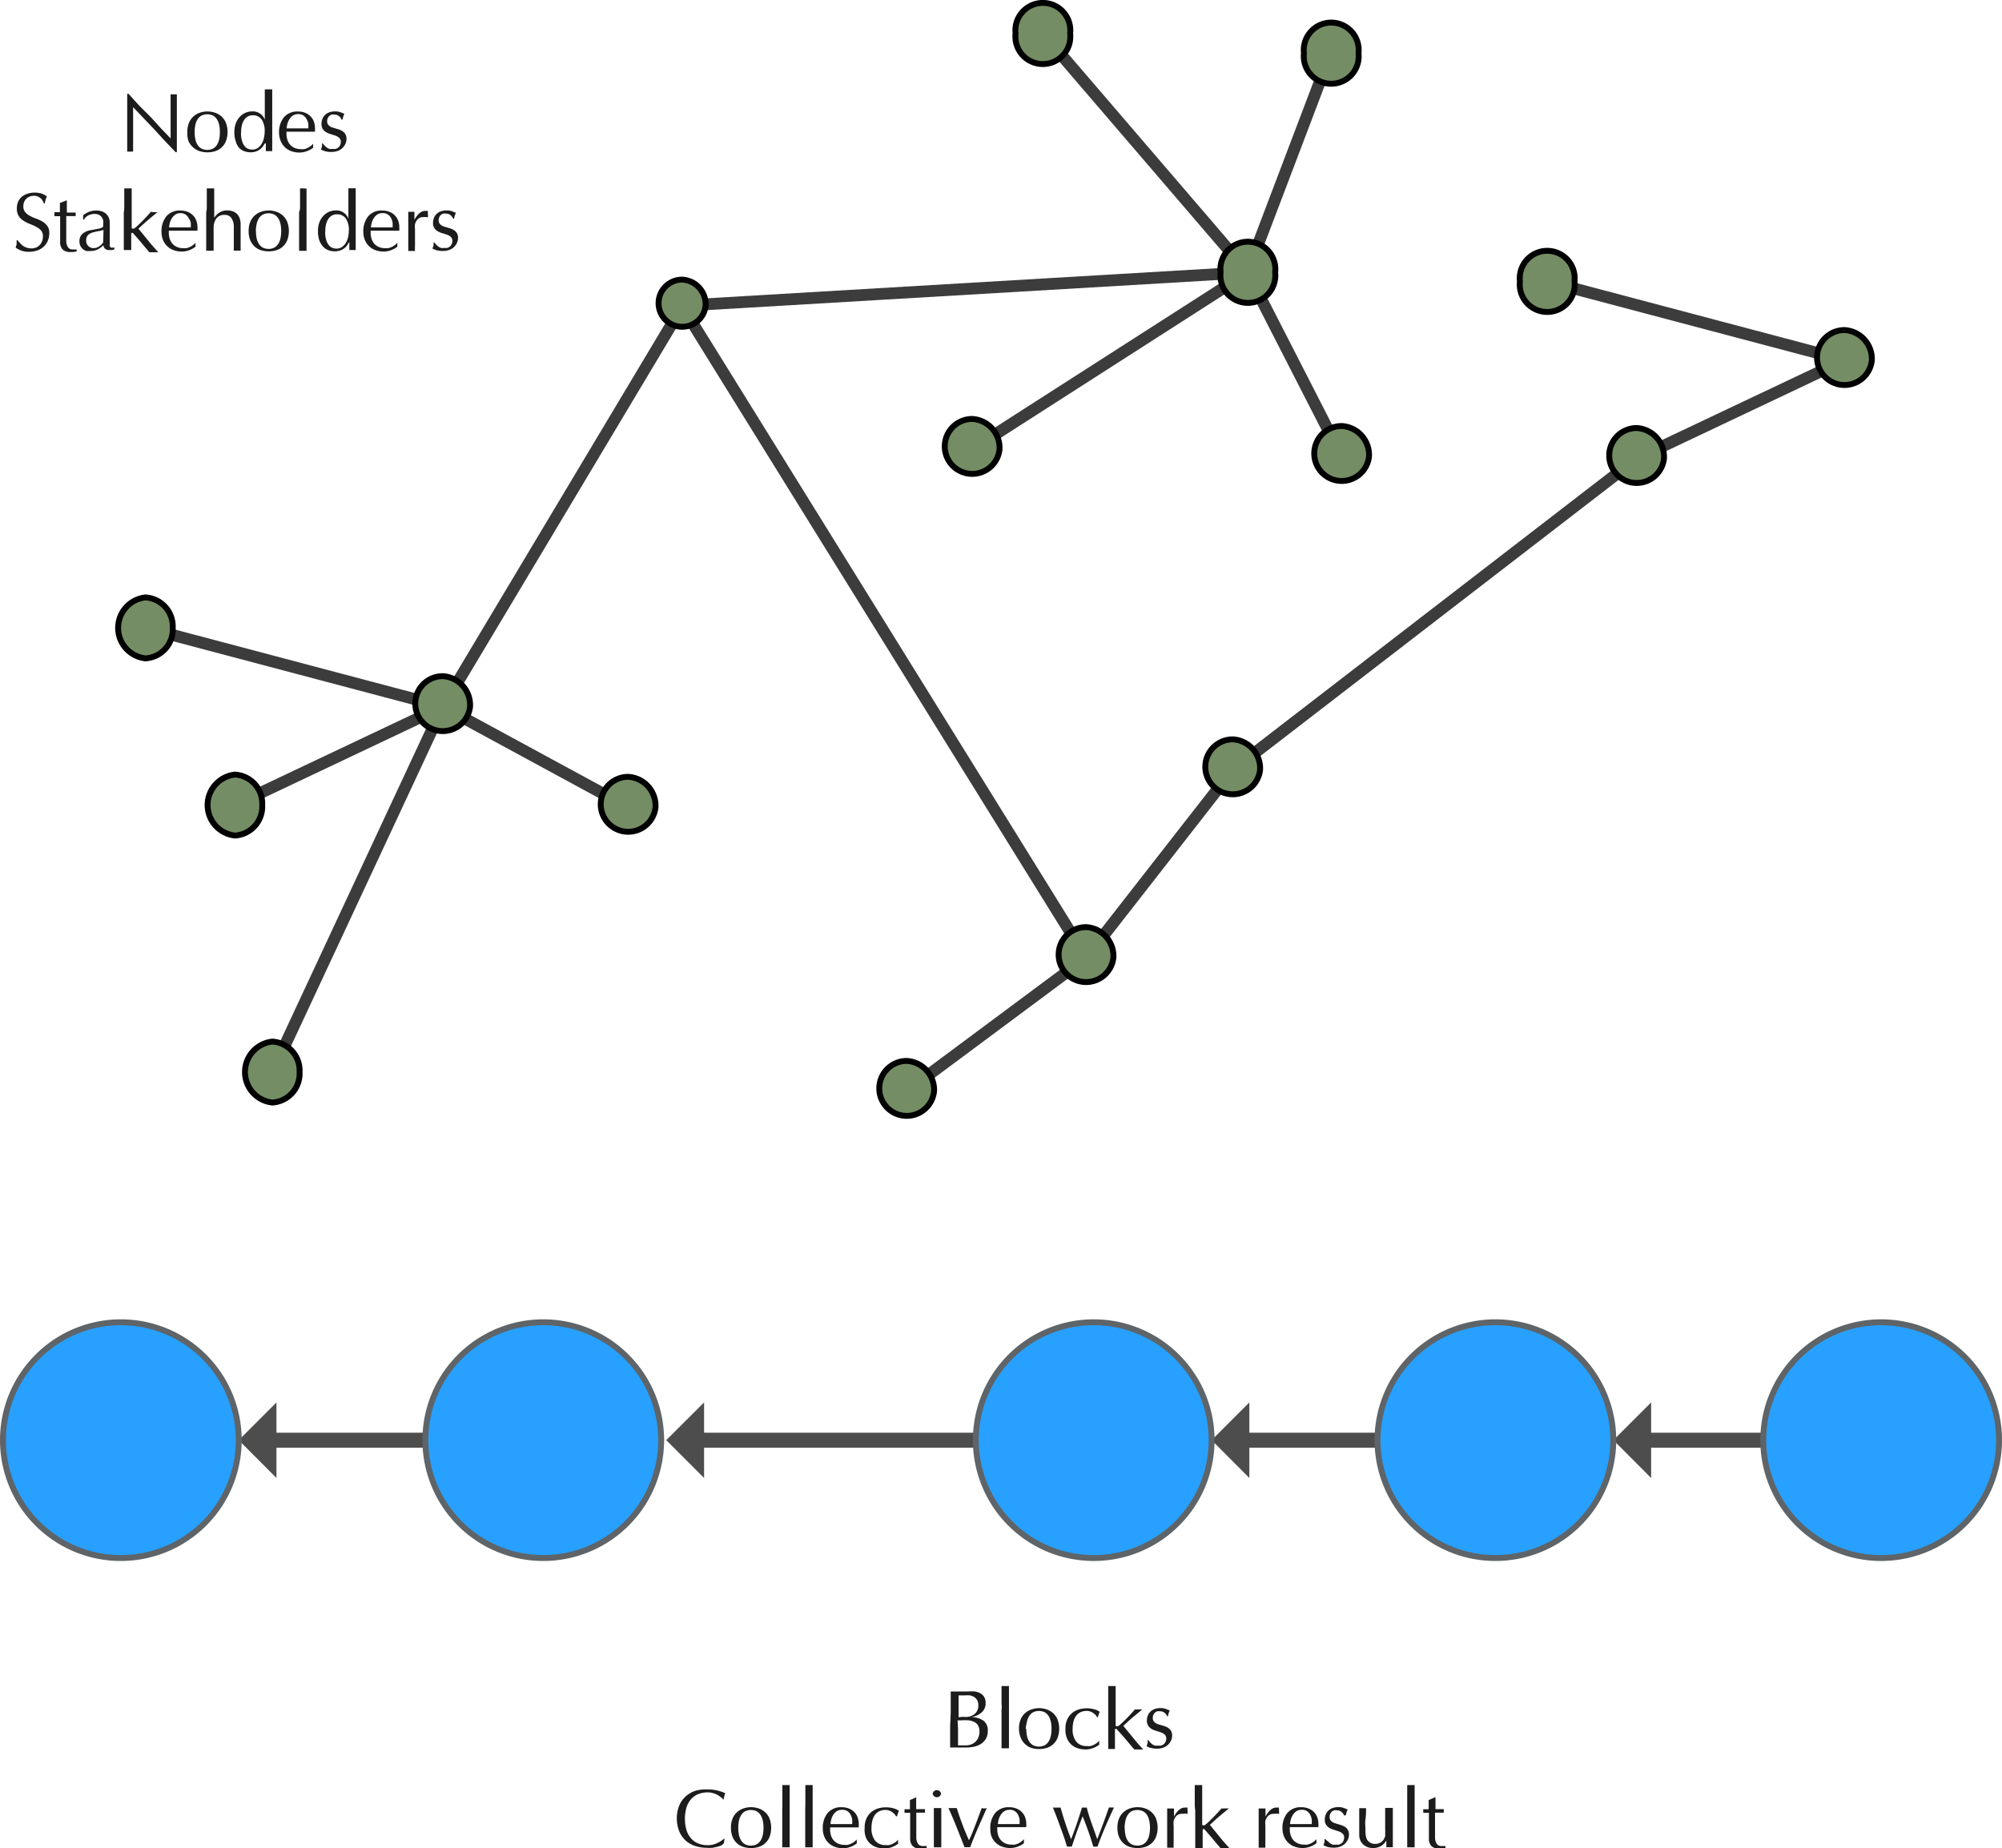 <svg xmlns="http://www.w3.org/2000/svg" viewBox="0 0 169.81 156.79"><defs><style>.cls-1{fill:#4d4d4d;}.cls-2{fill:none;stroke:#3c3c3c;}.cls-3{fill:#748d64;stroke:#000;}.cls-3,.cls-4{stroke-width:0.5px;}.cls-4{fill:#28a0ff;stroke:#5e6468;}.cls-5{fill:#1c1c1c;}</style></defs><title>Ресурс 2</title><g id="Слой_2" data-name="Слой 2"><g id="svg2"><g id="path4396"><polygon class="cls-1" points="46.08 121.54 23.45 121.54 23.45 118.97 20.25 122.17 23.45 125.38 23.45 122.81 46.08 122.81 46.08 121.54"/></g><g id="path4396-2" data-name="path4396"><polygon class="cls-1" points="82.77 121.54 59.72 121.54 59.72 118.97 56.51 122.17 59.72 125.38 59.72 122.81 82.77 122.81 82.77 121.54"/></g><g id="path4396-3" data-name="path4396"><polygon class="cls-1" points="128.6 121.54 105.97 121.54 105.97 118.97 102.77 122.17 105.97 125.38 105.97 122.81 128.6 122.81 128.6 121.54"/></g><g id="path4396-4" data-name="path4396"><polygon class="cls-1" points="162.68 121.54 140.05 121.54 140.05 118.97 136.85 122.17 140.05 125.38 140.05 122.81 162.68 122.81 162.68 121.54"/></g><path id="path4396-5" data-name="path4396" class="cls-2" d="M104.56,65.31,138.82,38.9"/><path id="path4396-6" data-name="path4396" class="cls-2" d="M57.87,25.93l48-2.83"/><path id="path4402" class="cls-2" d="M37.54,60l20.33-34L92.13,81.24"/><path id="path4429" class="cls-2" d="M104.56,65.31,92.13,81.24,76.92,92.55"/><path id="path4433" class="cls-2" d="M53.29,68.49,37.56,59.95l-14.46,31"/><path id="path4435" class="cls-2" d="M19.93,68.29l17.63-8.35L12.34,53.26"/><path id="path4451" class="cls-2" d="M113.81,38.73l-8-15.63,7.06-18.59"/><path id="path4453" class="cls-2" d="M88.46,2.84,105.85,23.1l-23.39,15"/><path id="path4320" class="cls-3" d="M25.41,90.94a2.46,2.46,0,0,1-2.31,2.59,2.6,2.6,0,0,1,0-5.17A2.46,2.46,0,0,1,25.41,90.94Z"/><path id="path4322" class="cls-3" d="M79.23,92.55A2.33,2.33,0,1,1,76.92,90,2.46,2.46,0,0,1,79.23,92.55Z"/><path id="path4326" class="cls-3" d="M94.44,81.24a2.33,2.33,0,1,1-2.31-2.59A2.46,2.46,0,0,1,94.44,81.24Z"/><path id="path4328" class="cls-3" d="M106.88,65.31a2.33,2.33,0,1,1-2.31-2.59A2.46,2.46,0,0,1,106.88,65.31Z"/><path id="path4330" class="cls-3" d="M116.12,38.73a2.33,2.33,0,1,1-2.31-2.59A2.46,2.46,0,0,1,116.12,38.73Z"/><path id="path4332" class="cls-3" d="M108.16,23.1a2.33,2.33,0,1,1-4.63,0,2.33,2.33,0,1,1,4.63,0Z"/><path id="path4334" class="cls-3" d="M115.23,4.51a2.33,2.33,0,1,1-4.63,0,2.33,2.33,0,1,1,4.63,0Z"/><path id="path4336" class="cls-3" d="M90.77,2.84a2.33,2.33,0,1,1-4.63,0,2.33,2.33,0,1,1,4.63,0Z"/><path id="path4358" class="cls-3" d="M14.65,53.26a2.46,2.46,0,0,1-2.31,2.59,2.6,2.6,0,0,1,0-5.17A2.46,2.46,0,0,1,14.65,53.26Z"/><path id="path4360" class="cls-3" d="M22.24,68.29a2.46,2.46,0,0,1-2.31,2.59,2.6,2.6,0,0,1,0-5.17A2.46,2.46,0,0,1,22.24,68.29Z"/><path id="path4388" class="cls-3" d="M55.6,68.49a2.33,2.33,0,1,1-2.31-2.59A2.46,2.46,0,0,1,55.6,68.49Z"/><path id="path4392" class="cls-3" d="M84.78,38.13a2.33,2.33,0,1,1-2.31-2.59A2.46,2.46,0,0,1,84.78,38.13Z"/><path id="path4394" class="cls-3" d="M59.85,25.93a2,2,0,1,1-2-2.21A2.1,2.1,0,0,1,59.85,25.93Z"/><path id="path4338-9" class="cls-3" d="M39.87,59.95a2.33,2.33,0,1,1-2.31-2.59A2.46,2.46,0,0,1,39.87,59.95Z"/><path id="path4435-2" data-name="path4435" class="cls-2" d="M138.82,38.9l17.63-8.35-25.22-6.68"/><path id="path4358-2" data-name="path4358" class="cls-3" d="M133.55,23.87a2.33,2.33,0,1,1-4.63,0,2.33,2.33,0,1,1,4.63,0Z"/><path id="path4360-2" data-name="path4360" class="cls-3" d="M141.14,38.9a2.33,2.33,0,1,1-2.31-2.59A2.46,2.46,0,0,1,141.14,38.9Z"/><path id="path4338-9-2" data-name="path4338-9" class="cls-3" d="M158.77,30.56A2.33,2.33,0,1,1,156.46,28,2.46,2.46,0,0,1,158.77,30.56Z"/><path id="path4322-2" data-name="path4322" class="cls-4" d="M20.25,122.17a10,10,0,1,1-10-10A10,10,0,0,1,20.25,122.17Z"/><path id="path4322-3" data-name="path4322" class="cls-4" d="M56.08,122.17a10,10,0,1,1-10-10A10,10,0,0,1,56.08,122.17Z"/><path id="path4322-4" data-name="path4322" class="cls-4" d="M102.77,122.17a10,10,0,1,1-10-10A10,10,0,0,1,102.77,122.17Z"/><path id="path4322-5" data-name="path4322" class="cls-4" d="M136.84,122.17a10,10,0,1,1-10-10A10,10,0,0,1,136.84,122.17Z"/><path id="path4322-6" data-name="path4322" class="cls-4" d="M169.56,122.17a10,10,0,1,1-10-10A10,10,0,0,1,169.56,122.17Z"/><path class="cls-5" d="M13.11,11,11.29,9.09c0,.13,0,.31,0,.53s0,.52,0,.9c0,.1,0,.22,0,.36s0,.3,0,.46,0,.32,0,.48,0,.32,0,.46,0,.26,0,.37,0,.18,0,.21h-.5s0-.13,0-.26,0-.28,0-.45,0-.37,0-.57,0-.41,0-.62,0-.41,0-.6,0-.37,0-.52c0-.45,0-.83,0-1.16s0-.56,0-.72h.11l.91,1,1,1,.91,1,.75.78v-1q0-.74,0-1.43t0-1.31l.24,0L15,8c0,.1,0,.26,0,.46s0,.42,0,.66l0,.69c0,.22,0,.4,0,.54v.42c0,.16,0,.32,0,.5s0,.35,0,.52,0,.34,0,.49,0,.28,0,.4v.23h-.1Q14,12,13.11,11Z"/><path class="cls-5" d="M15.89,11.2a2,2,0,0,1,.15-.81,1.51,1.51,0,0,1,.4-.54,1.55,1.55,0,0,1,.55-.3,2,2,0,0,1,1.21,0,1.55,1.55,0,0,1,.55.3,1.48,1.48,0,0,1,.4.54,2.24,2.24,0,0,1,0,1.62,1.48,1.48,0,0,1-.4.54,1.43,1.43,0,0,1-.55.29,2.24,2.24,0,0,1-1.21,0,1.43,1.43,0,0,1-.55-.29A1.51,1.51,0,0,1,16,12,2,2,0,0,1,15.89,11.2Zm.62,0a3.06,3.06,0,0,0,.05.57,1.5,1.5,0,0,0,.18.49,1,1,0,0,0,.34.34,1.13,1.13,0,0,0,1,0,1,1,0,0,0,.34-.34,1.5,1.5,0,0,0,.18-.49,3.07,3.07,0,0,0,0-1.13,1.52,1.52,0,0,0-.18-.49,1,1,0,0,0-.34-.34,1.13,1.13,0,0,0-1,0,1,1,0,0,0-.34.34,1.52,1.52,0,0,0-.18.49A3.07,3.07,0,0,0,16.51,11.2Z"/><path class="cls-5" d="M22.44,12.19a1.77,1.77,0,0,1-.15.24,1.2,1.2,0,0,1-.58.42,1.35,1.35,0,0,1-.46.07,1.55,1.55,0,0,1-.52-.09,1.18,1.18,0,0,1-.46-.3A1.53,1.53,0,0,1,20,12a2.23,2.23,0,0,1-.12-.78,2.06,2.06,0,0,1,.13-.78,1.68,1.68,0,0,1,.35-.55,1.39,1.39,0,0,1,.48-.33,1.44,1.44,0,0,1,.54-.11,1.08,1.08,0,0,1,1.08.7h0V9.47c0-.18,0-.36,0-.54s0-.35,0-.51,0-.32,0-.46,0-.27,0-.38l.16,0h.3l.17,0c0,.15,0,.37,0,.65s0,.59,0,.93,0,.69,0,1,0,.69,0,1,0,.61,0,.87,0,.52,0,.79h-.54l0-.67Zm-2-.92a2.34,2.34,0,0,0,.09.69,1.31,1.31,0,0,0,.22.44.72.72,0,0,0,.31.23,1,1,0,0,0,.34.06.8.8,0,0,0,.47-.14,1.14,1.14,0,0,0,.33-.36,1.68,1.68,0,0,0,.19-.5,2.66,2.66,0,0,0,.06-.56,1.72,1.72,0,0,0-.26-1,.89.89,0,0,0-.76-.35.81.81,0,0,0-.44.12.93.93,0,0,0-.31.32,1.58,1.58,0,0,0-.18.48A2.77,2.77,0,0,0,20.45,11.26Z"/><path class="cls-5" d="M23.67,11.3a2,2,0,0,1,.41-1.35,1.47,1.47,0,0,1,1.19-.49,1.61,1.61,0,0,1,.64.12,1.34,1.34,0,0,1,.45.31,1.21,1.21,0,0,1,.27.45,1.73,1.73,0,0,1,.09.55s0,.09,0,.14v.14H24.3a.56.56,0,0,0,0,.1v.09a1.59,1.59,0,0,0,.08.51,1.17,1.17,0,0,0,.23.41,1.13,1.13,0,0,0,.38.27,1.25,1.25,0,0,0,.52.1,1.15,1.15,0,0,0,.29,0,1.66,1.66,0,0,0,.29-.1,1.61,1.61,0,0,0,.26-.16,1.34,1.34,0,0,0,.21-.2l0,0,0,.34a1.94,1.94,0,0,1-.52.29,1.81,1.81,0,0,1-.65.12,2,2,0,0,1-.69-.12,1.51,1.51,0,0,1-.89-.86A1.73,1.73,0,0,1,23.67,11.3Zm1.62-1.62a.77.77,0,0,0-.44.12,1,1,0,0,0-.29.3,1.42,1.42,0,0,0-.18.39,2.16,2.16,0,0,0-.07.4h1.84a2.62,2.62,0,0,0,0-.4A1.23,1.23,0,0,0,26,10.1a.83.83,0,0,0-.26-.3A.75.75,0,0,0,25.29,9.68Z"/><path class="cls-5" d="M27.54,12.35a1,1,0,0,0,.17.16,1,1,0,0,0,.23.12.76.76,0,0,0,.28,0,.78.78,0,0,0,.26,0,.69.69,0,0,0,.22-.12.55.55,0,0,0,.15-.2.64.64,0,0,0,.06-.27.44.44,0,0,0-.12-.33,1,1,0,0,0-.3-.19l-.4-.13a1.67,1.67,0,0,1-.4-.16.93.93,0,0,1-.3-.27.77.77,0,0,1-.12-.46,1.14,1.14,0,0,1,.08-.42.93.93,0,0,1,.22-.33,1,1,0,0,1,.36-.22,1.42,1.42,0,0,1,.5-.08,1.19,1.19,0,0,1,.44.07l.34.13a1.52,1.52,0,0,0-.1.26,1.87,1.87,0,0,0-.06.24h-.08a.66.66,0,0,0-.22-.3.61.61,0,0,0-.4-.13.66.66,0,0,0-.21,0,.59.59,0,0,0-.19.1.56.56,0,0,0-.14.18.59.59,0,0,0-.06.27.47.47,0,0,0,.12.35.86.86,0,0,0,.3.19l.4.12a1.74,1.74,0,0,1,.4.15.86.86,0,0,1,.3.26.77.77,0,0,1,.12.46,1,1,0,0,1-.09.4,1.14,1.14,0,0,1-.65.6,1.47,1.47,0,0,1-.53.09,2,2,0,0,1-.54-.06,1.74,1.74,0,0,1-.36-.15,1.93,1.93,0,0,0,.09-.25,1,1,0,0,0,0-.26h.08A.75.75,0,0,0,27.54,12.35Z"/><path class="cls-5" d="M1.69,20.6a1.12,1.12,0,0,0,.23.23,1.16,1.16,0,0,0,.32.17,1.19,1.19,0,0,0,.41.07A1,1,0,0,0,3.06,21a.94.94,0,0,0,.51-.54,1.13,1.13,0,0,0,.07-.4.75.75,0,0,0-.16-.51,1.36,1.36,0,0,0-.41-.31A4.94,4.94,0,0,0,2.54,19,2.67,2.67,0,0,1,2,18.73a1.38,1.38,0,0,1-.41-.4,1.16,1.16,0,0,1-.16-.66,1.33,1.33,0,0,1,.1-.54,1.16,1.16,0,0,1,.3-.42,1.43,1.43,0,0,1,.48-.27,1.9,1.9,0,0,1,.63-.1,1.87,1.87,0,0,1,.58.08,1.45,1.45,0,0,1,.46.25,1.52,1.52,0,0,0-.11.25c0,.09-.06.2-.08.34H3.72a1.74,1.74,0,0,0-.09-.21.81.81,0,0,0-.16-.21.94.94,0,0,0-.24-.16.78.78,0,0,0-.34-.07,1,1,0,0,0-.36.06.86.86,0,0,0-.29.18.8.8,0,0,0-.19.28.91.91,0,0,0-.07.35.76.76,0,0,0,.16.52,1.39,1.39,0,0,0,.41.32,4,4,0,0,0,.53.23,3,3,0,0,1,.53.25,1.36,1.36,0,0,1,.41.38,1,1,0,0,1,.16.62,1.61,1.61,0,0,1-.12.61,1.42,1.42,0,0,1-.34.5,1.49,1.49,0,0,1-.54.33,2.11,2.11,0,0,1-.72.12,1.8,1.8,0,0,1-.7-.12A1.91,1.91,0,0,1,1.32,21a1.62,1.62,0,0,0,.09-.29c0-.09,0-.2,0-.33h.08A1.35,1.35,0,0,0,1.69,20.6Z"/><path class="cls-5" d="M5.67,17c0,.18,0,.35,0,.52s0,.34,0,.51h.29l.46,0a.27.27,0,0,0,0,.08v.15a.23.23,0,0,0,0,.07H5.62a2.14,2.14,0,0,0,0,.22q0,.2,0,.47c0,.18,0,.37,0,.56s0,.37,0,.53,0,.26,0,.38a1.16,1.16,0,0,0,.07.34.56.56,0,0,0,.17.24.5.5,0,0,0,.32.09h.15l.17,0v.17l-.26.05-.28,0a.87.87,0,0,1-.65-.22.88.88,0,0,1-.21-.64c0-.13,0-.26,0-.41s0-.31,0-.48,0-.37,0-.58,0-.45,0-.71H4.62v-.08s0-.05,0-.08,0,0,0-.07V18l.46,0c0-.09,0-.21,0-.35s0-.28,0-.43L5.64,17Z"/><path class="cls-5" d="M7.05,18.26a2,2,0,0,1,.58-.32,1.82,1.82,0,0,1,.55-.08,1.4,1.4,0,0,1,.46.07,1,1,0,0,1,.36.21,1,1,0,0,1,.23.33,1.06,1.06,0,0,1,.08.42q0,.4,0,.79t0,.84c0,.06,0,.12,0,.18a.52.52,0,0,0,0,.17A.31.31,0,0,0,9.4,21a.22.22,0,0,0,.16,0h.07l.07,0v.15l-.19.06-.26,0a.44.44,0,0,1-.48-.41,1.88,1.88,0,0,1-.5.37,1.37,1.37,0,0,1-.6.12,1.24,1.24,0,0,1-.34,0,.79.79,0,0,1-.3-.16.87.87,0,0,1-.21-.27.78.78,0,0,1-.08-.36A.82.82,0,0,1,7,19.83a1.43,1.43,0,0,1,.72-.31l.59-.11a1.5,1.5,0,0,0,.32-.09.21.21,0,0,0,.12-.12.56.56,0,0,0,0-.17,1.31,1.31,0,0,0,0-.34.79.79,0,0,0-.13-.28.68.68,0,0,0-.24-.19A.79.79,0,0,0,8,18.15a1.11,1.11,0,0,0-.52.13.83.83,0,0,0-.36.35H7.05Zm1.73,1.25-.28.07-.32.06-.32.08a1,1,0,0,0-.28.13.59.59,0,0,0-.27.53.63.63,0,0,0,.19.5.62.62,0,0,0,.42.17.86.86,0,0,0,.49-.15,1.1,1.1,0,0,0,.34-.34Z"/><path class="cls-5" d="M10.54,17.47c0-.19,0-.37,0-.55s0-.36,0-.52,0-.31,0-.42l.31,0,.32,0c0,.12,0,.26,0,.42s0,.34,0,.52,0,.37,0,.55,0,.36,0,.52v1.27c0,.09,0,.13.08.13a.21.21,0,0,0,.12,0l.15-.11.21-.19.34-.33.38-.4.36-.4A1.09,1.09,0,0,0,13,18h.15l.2,0-.84.7c-.27.23-.52.47-.77.7q.4.48.82,1t.87,1h-.76l-.35-.41-.39-.47-.37-.43-.3-.34,0,0-.06,0s-.07,0-.07.08V20q0,.31,0,.61t0,.6h-.63c0-.11,0-.24,0-.41s0-.34,0-.52,0-.37,0-.55,0-.36,0-.52V18C10.54,17.83,10.54,17.66,10.54,17.47Z"/><path class="cls-5" d="M13.7,19.7a2,2,0,0,1,.41-1.35,1.47,1.47,0,0,1,1.19-.49,1.61,1.61,0,0,1,.64.12,1.34,1.34,0,0,1,.45.31,1.21,1.21,0,0,1,.27.45,1.73,1.73,0,0,1,.09.55s0,.09,0,.14v.14H14.32a.56.56,0,0,0,0,.1v.09a1.59,1.59,0,0,0,.08.51,1.17,1.17,0,0,0,.23.41,1.13,1.13,0,0,0,.38.27,1.25,1.25,0,0,0,.52.1,1.15,1.15,0,0,0,.29,0,1.66,1.66,0,0,0,.29-.1,1.61,1.61,0,0,0,.26-.16,1.34,1.34,0,0,0,.21-.2l0,0,0,.34a1.94,1.94,0,0,1-.52.29,1.81,1.81,0,0,1-.65.12,2,2,0,0,1-.69-.12,1.51,1.51,0,0,1-.89-.86A1.73,1.73,0,0,1,13.7,19.7Zm1.62-1.62a.77.77,0,0,0-.44.12,1,1,0,0,0-.29.3,1.42,1.42,0,0,0-.18.39,2.16,2.16,0,0,0-.07.4h1.84a2.62,2.62,0,0,0,0-.4A1.23,1.23,0,0,0,16,18.5a.83.83,0,0,0-.26-.3A.75.75,0,0,0,15.31,18.08Z"/><path class="cls-5" d="M17.54,17.47c0-.19,0-.37,0-.55s0-.36,0-.52,0-.31,0-.42l.31,0,.32,0c0,.12,0,.26,0,.42s0,.33,0,.51,0,.36,0,.54,0,.35,0,.5v.53h0a1.48,1.48,0,0,1,.47-.47,1.24,1.24,0,0,1,.65-.16,1.47,1.47,0,0,1,.4.06,1,1,0,0,1,.36.19,1,1,0,0,1,.26.37,1.52,1.52,0,0,1,.1.6q0,.3,0,.62c0,.21,0,.44,0,.68v.46c0,.08,0,.15,0,.22s0,.14,0,.21h-.58q0-.36,0-.75c0-.26,0-.52,0-.79v-.43a1.31,1.31,0,0,0-.2-.79.66.66,0,0,0-.56-.27.84.84,0,0,0-.72.3,1.37,1.37,0,0,0-.23.85c0,.13,0,.28,0,.46s0,.35,0,.52,0,.34,0,.51,0,.3,0,.4h-.63c0-.11,0-.24,0-.41s0-.34,0-.52,0-.37,0-.55,0-.36,0-.52V18C17.54,17.83,17.54,17.66,17.54,17.47Z"/><path class="cls-5" d="M21.09,19.6a2,2,0,0,1,.15-.81,1.51,1.51,0,0,1,.4-.54,1.55,1.55,0,0,1,.55-.3,2,2,0,0,1,1.21,0,1.55,1.55,0,0,1,.55.3,1.48,1.48,0,0,1,.4.54,2.24,2.24,0,0,1,0,1.62,1.48,1.48,0,0,1-.4.54,1.43,1.43,0,0,1-.55.29,2.24,2.24,0,0,1-1.21,0,1.43,1.43,0,0,1-.55-.29,1.51,1.51,0,0,1-.4-.54A2,2,0,0,1,21.09,19.6Zm.62,0a3.06,3.06,0,0,0,.05.57,1.5,1.5,0,0,0,.18.49,1,1,0,0,0,.34.34,1.13,1.13,0,0,0,1,0,1,1,0,0,0,.34-.34,1.5,1.5,0,0,0,.18-.49,3.07,3.07,0,0,0,0-1.13,1.52,1.52,0,0,0-.18-.49,1,1,0,0,0-.34-.34,1.13,1.13,0,0,0-1,0,1,1,0,0,0-.34.34,1.52,1.52,0,0,0-.18.49A3.07,3.07,0,0,0,21.7,19.6Z"/><path class="cls-5" d="M25.45,17.47c0-.19,0-.37,0-.55s0-.36,0-.52,0-.31,0-.42l.31,0L26,16c0,.12,0,.26,0,.42s0,.34,0,.52,0,.37,0,.55,0,.36,0,.52v1.27q0,.24,0,.52c0,.19,0,.37,0,.55s0,.35,0,.52,0,.3,0,.41h-.63c0-.11,0-.24,0-.41s0-.34,0-.52,0-.37,0-.55,0-.36,0-.52V18C25.45,17.83,25.45,17.66,25.45,17.47Z"/><path class="cls-5" d="M29.58,20.59a1.77,1.77,0,0,1-.15.24,1.2,1.2,0,0,1-.58.42,1.35,1.35,0,0,1-.46.07,1.55,1.55,0,0,1-.52-.09,1.18,1.18,0,0,1-.46-.3,1.53,1.53,0,0,1-.32-.53,2.23,2.23,0,0,1-.12-.78,2.06,2.06,0,0,1,.13-.78,1.68,1.68,0,0,1,.35-.55,1.39,1.39,0,0,1,.48-.33,1.44,1.44,0,0,1,.54-.11,1.08,1.08,0,0,1,1.08.7h0v-.69c0-.18,0-.36,0-.54s0-.35,0-.51,0-.32,0-.46,0-.27,0-.38l.16,0H30l.17,0c0,.15,0,.37,0,.65s0,.59,0,.93,0,.69,0,1,0,.69,0,1,0,.61,0,.87,0,.52,0,.79h-.54l0-.67Zm-2-.92a2.34,2.34,0,0,0,.09.69,1.31,1.31,0,0,0,.22.44.72.72,0,0,0,.31.23,1,1,0,0,0,.34.06.8.8,0,0,0,.47-.14,1.14,1.14,0,0,0,.33-.36,1.68,1.68,0,0,0,.19-.5,2.66,2.66,0,0,0,.06-.56,1.72,1.72,0,0,0-.26-1,.89.89,0,0,0-.76-.35.81.81,0,0,0-.44.12.93.93,0,0,0-.31.32,1.58,1.58,0,0,0-.18.48A2.77,2.77,0,0,0,27.59,19.66Z"/><path class="cls-5" d="M30.82,19.7a2,2,0,0,1,.41-1.35,1.47,1.47,0,0,1,1.19-.49,1.61,1.61,0,0,1,.64.12,1.34,1.34,0,0,1,.45.31,1.21,1.21,0,0,1,.27.45,1.73,1.73,0,0,1,.09.55s0,.09,0,.14v.14H31.44a.56.56,0,0,0,0,.1v.09a1.59,1.59,0,0,0,.08.51,1.17,1.17,0,0,0,.23.41,1.13,1.13,0,0,0,.38.27,1.25,1.25,0,0,0,.52.1,1.15,1.15,0,0,0,.29,0,1.66,1.66,0,0,0,.29-.1,1.61,1.61,0,0,0,.26-.16,1.34,1.34,0,0,0,.21-.2l0,0,0,.34a1.94,1.94,0,0,1-.52.29,1.81,1.81,0,0,1-.65.12,2,2,0,0,1-.69-.12,1.51,1.51,0,0,1-.89-.86A1.73,1.73,0,0,1,30.82,19.7Zm1.62-1.62a.77.77,0,0,0-.44.12,1,1,0,0,0-.29.3,1.42,1.42,0,0,0-.18.39,2.16,2.16,0,0,0-.07.4H33.3a2.62,2.62,0,0,0,0-.4,1.23,1.23,0,0,0-.13-.39.83.83,0,0,0-.26-.3A.75.75,0,0,0,32.44,18.08Z"/><path class="cls-5" d="M36.07,18.42a.65.65,0,0,0-.21,0,.59.59,0,0,0-.3.08.71.71,0,0,0-.22.21,1,1,0,0,0-.14.31,1.46,1.46,0,0,0,0,.38v.77q0,.47,0,.72a3.41,3.41,0,0,0,0,.4h-.57q0-.24,0-.65t0-1v-.22q0-.27,0-.63t0-.82l.15,0H35l.15,0c0,.17,0,.3,0,.4s0,.19,0,.28h0q.41-.76.92-.76h.11l.12,0a.76.76,0,0,0,0,.25c0,.12,0,.22,0,.31l0,0A.32.32,0,0,0,36.07,18.42Z"/><path class="cls-5" d="M37,20.75a1,1,0,0,0,.17.16,1,1,0,0,0,.23.12.76.76,0,0,0,.28,0,.78.78,0,0,0,.26,0,.69.69,0,0,0,.22-.12.55.55,0,0,0,.15-.2.64.64,0,0,0,.06-.27.44.44,0,0,0-.12-.33,1,1,0,0,0-.3-.19l-.4-.13a1.67,1.67,0,0,1-.4-.16.93.93,0,0,1-.3-.27.77.77,0,0,1-.12-.46,1.14,1.14,0,0,1,.08-.42.93.93,0,0,1,.22-.33,1,1,0,0,1,.36-.22,1.42,1.42,0,0,1,.5-.08,1.19,1.19,0,0,1,.44.07l.34.13a1.52,1.52,0,0,0-.1.26,1.87,1.87,0,0,0-.06.24h-.08a.66.66,0,0,0-.22-.3.61.61,0,0,0-.4-.13.66.66,0,0,0-.21,0,.59.59,0,0,0-.19.1.56.56,0,0,0-.14.18.59.59,0,0,0-.06.27.47.47,0,0,0,.12.35.86.86,0,0,0,.3.19l.4.12a1.74,1.74,0,0,1,.4.15.86.86,0,0,1,.3.26.77.77,0,0,1,.12.46,1,1,0,0,1-.09.4,1.14,1.14,0,0,1-.65.6,1.47,1.47,0,0,1-.53.09,2,2,0,0,1-.54-.06,1.74,1.74,0,0,1-.36-.15,1.93,1.93,0,0,0,.09-.25,1,1,0,0,0,0-.26h.08A.75.75,0,0,0,37,20.75Z"/><path class="cls-5" d="M80.64,145.3q0-.46,0-.91c0-.3,0-.6,0-.9l.37,0h.37l.37,0,.37,0a3.26,3.26,0,0,1,.57,0,1.45,1.45,0,0,1,.47.16.89.89,0,0,1,.32.31.92.92,0,0,1,.12.49,1,1,0,0,1-.33.81,1.87,1.87,0,0,1-.85.41h0a1.73,1.73,0,0,1,1,.3,1,1,0,0,1,.36.88,1.25,1.25,0,0,1-.16.66,1.3,1.3,0,0,1-.42.43,1.72,1.72,0,0,1-.57.23,2.92,2.92,0,0,1-.62.07H80.59c0-.3,0-.6,0-.89s0-.6,0-.91Zm1,.34a2.39,2.39,0,0,0,.49,0,1.31,1.31,0,0,0,.43-.16.89.89,0,0,0,.3-.31.93.93,0,0,0,.12-.49.87.87,0,0,0-.1-.46.77.77,0,0,0-.27-.27,1,1,0,0,0-.36-.13,2.71,2.71,0,0,0-.41,0h-.31l-.22,0,0,.67q0,.33,0,.67v.52Zm-.38,1q0,.36,0,.71c0,.23,0,.47,0,.71l.32,0h.37a1.24,1.24,0,0,0,.43-.08,1,1,0,0,0,.36-.23,1.12,1.12,0,0,0,.25-.37,1.31,1.31,0,0,0,.09-.5,1,1,0,0,0-.11-.49.76.76,0,0,0-.31-.3,1.48,1.48,0,0,0-.49-.15,4.31,4.31,0,0,0-.63,0h-.32Z"/><path class="cls-5" d="M84.95,144.52c0-.19,0-.37,0-.55s0-.36,0-.52,0-.31,0-.42l.31,0,.32,0c0,.12,0,.26,0,.42s0,.34,0,.52,0,.37,0,.55,0,.36,0,.52v1.27q0,.24,0,.52c0,.19,0,.37,0,.55s0,.35,0,.52,0,.3,0,.41h-.63c0-.11,0-.24,0-.41s0-.34,0-.52,0-.37,0-.55,0-.36,0-.52V145C85,144.88,84.95,144.71,84.95,144.52Z"/><path class="cls-5" d="M86.43,146.65a2,2,0,0,1,.15-.81,1.51,1.51,0,0,1,.4-.54,1.55,1.55,0,0,1,.55-.3,2,2,0,0,1,1.21,0,1.55,1.55,0,0,1,.55.3,1.48,1.48,0,0,1,.4.54,2.24,2.24,0,0,1,0,1.62,1.48,1.48,0,0,1-.4.54,1.43,1.43,0,0,1-.55.29,2.24,2.24,0,0,1-1.21,0A1.43,1.43,0,0,1,87,148a1.51,1.51,0,0,1-.4-.54A2,2,0,0,1,86.43,146.65Zm.62,0a3.06,3.06,0,0,0,.05.57,1.5,1.5,0,0,0,.18.49,1,1,0,0,0,.34.34,1.13,1.13,0,0,0,1,0,1,1,0,0,0,.34-.34,1.5,1.5,0,0,0,.18-.49,3.07,3.07,0,0,0,0-1.13,1.52,1.52,0,0,0-.18-.49,1,1,0,0,0-.34-.34,1.13,1.13,0,0,0-1,0,1,1,0,0,0-.34.34,1.52,1.52,0,0,0-.18.49A3.07,3.07,0,0,0,87,146.65Z"/><path class="cls-5" d="M90.37,146.65a1.84,1.84,0,0,1,.15-.78,1.59,1.59,0,0,1,.4-.54,1.6,1.6,0,0,1,.57-.31,2.19,2.19,0,0,1,.66-.1,2.31,2.31,0,0,1,.69.09,1.2,1.2,0,0,1,.44.21,2.12,2.12,0,0,0-.09.22,2.48,2.48,0,0,0-.07.24h-.06a1,1,0,0,0-.13-.19,1.17,1.17,0,0,0-.2-.17,1.15,1.15,0,0,0-.25-.13.87.87,0,0,0-.31-.05,1.18,1.18,0,0,0-.54.12,1,1,0,0,0-.37.32,1.37,1.37,0,0,0-.21.48,2.52,2.52,0,0,0-.07.6,1.66,1.66,0,0,0,.31,1.09,1.11,1.11,0,0,0,.9.37,1.15,1.15,0,0,0,.29,0,1.66,1.66,0,0,0,.29-.1,1.61,1.61,0,0,0,.26-.16,1.34,1.34,0,0,0,.21-.2l0,0a2.11,2.11,0,0,0,0,.34,1.92,1.92,0,0,1-.52.29,1.81,1.81,0,0,1-.65.12,2.17,2.17,0,0,1-.61-.09,1.46,1.46,0,0,1-.55-.29,1.51,1.51,0,0,1-.4-.54A1.92,1.92,0,0,1,90.37,146.65Z"/><path class="cls-5" d="M94,144.52c0-.19,0-.37,0-.55s0-.36,0-.52,0-.31,0-.42l.31,0,.32,0c0,.12,0,.26,0,.42s0,.34,0,.52,0,.37,0,.55,0,.36,0,.52v1.27c0,.09,0,.13.08.13a.21.21,0,0,0,.12,0l.15-.11.21-.19.34-.33.38-.4.36-.4a1.09,1.09,0,0,0,.27,0h.15l.2,0-.84.7c-.27.23-.52.47-.77.7q.4.48.82,1t.87,1h-.76l-.35-.41-.39-.47L95,147l-.3-.34,0,0-.06,0s-.07,0-.07.08v.42q0,.31,0,.61t0,.6H94c0-.11,0-.24,0-.41s0-.34,0-.52,0-.37,0-.55,0-.36,0-.52V145C94,144.88,94,144.71,94,144.52Z"/><path class="cls-5" d="M97.55,147.8a1,1,0,0,0,.17.16,1,1,0,0,0,.23.12.76.76,0,0,0,.28,0,.78.78,0,0,0,.26,0,.69.69,0,0,0,.22-.12.55.55,0,0,0,.15-.2.64.64,0,0,0,.06-.27.44.44,0,0,0-.12-.33,1,1,0,0,0-.3-.19l-.4-.13a1.67,1.67,0,0,1-.4-.16.93.93,0,0,1-.3-.27.77.77,0,0,1-.12-.46,1.14,1.14,0,0,1,.08-.42.93.93,0,0,1,.22-.33,1,1,0,0,1,.36-.22,1.42,1.42,0,0,1,.5-.08,1.19,1.19,0,0,1,.44.07l.34.13a1.52,1.52,0,0,0-.1.26,1.87,1.87,0,0,0-.06.24H99a.66.66,0,0,0-.22-.3.61.61,0,0,0-.4-.13.66.66,0,0,0-.21,0,.59.59,0,0,0-.19.1.56.56,0,0,0-.14.18.59.59,0,0,0-.06.27.47.47,0,0,0,.12.35.86.86,0,0,0,.3.19l.4.12a1.74,1.74,0,0,1,.4.15.86.86,0,0,1,.3.26.77.77,0,0,1,.12.46,1,1,0,0,1-.09.4,1.14,1.14,0,0,1-.65.6,1.47,1.47,0,0,1-.53.09,2,2,0,0,1-.54-.06,1.74,1.74,0,0,1-.36-.15,1.93,1.93,0,0,0,.09-.25,1,1,0,0,0,0-.26h.08A.75.75,0,0,0,97.55,147.8Z"/><path class="cls-5" d="M61.2,156.54a1.93,1.93,0,0,1-.33.12l-.43.09a2.93,2.93,0,0,1-.5,0,3.18,3.18,0,0,1-1-.16,2.14,2.14,0,0,1-.81-.48,2.26,2.26,0,0,1-.53-.79,3,3,0,0,1,0-2.12,2.2,2.2,0,0,1,.54-.79,2.31,2.31,0,0,1,.83-.49A3.21,3.21,0,0,1,60,151.8a3.49,3.49,0,0,1,.84.09,4,4,0,0,1,.68.23.91.91,0,0,0-.09.27l-.06.28h0a1.61,1.61,0,0,0-.2-.19,2.21,2.21,0,0,0-.29-.2,1.94,1.94,0,0,0-.38-.16,1.53,1.53,0,0,0-.46-.07,2.16,2.16,0,0,0-.77.13,1.64,1.64,0,0,0-.62.41,1.91,1.91,0,0,0-.41.7,3.51,3.51,0,0,0,0,2,1.9,1.9,0,0,0,.41.7,1.63,1.63,0,0,0,.62.41,2.18,2.18,0,0,0,.77.13,1.64,1.64,0,0,0,.47-.06,2.44,2.44,0,0,0,.39-.15,2.39,2.39,0,0,0,.32-.19l.24-.18,0,0-.06.41A.88.88,0,0,1,61.2,156.54Z"/><path class="cls-5" d="M62,155.05a2,2,0,0,1,.15-.81,1.49,1.49,0,0,1,.4-.54,1.55,1.55,0,0,1,.55-.3,2,2,0,0,1,1.21,0,1.57,1.57,0,0,1,.55.3,1.51,1.51,0,0,1,.4.54,2.25,2.25,0,0,1,0,1.62,1.51,1.51,0,0,1-.4.54,1.44,1.44,0,0,1-.55.29,2.24,2.24,0,0,1-1.21,0,1.43,1.43,0,0,1-.55-.29,1.49,1.49,0,0,1-.4-.54A2,2,0,0,1,62,155.05Zm.62,0a3,3,0,0,0,.05.57,1.5,1.5,0,0,0,.18.49,1,1,0,0,0,.34.34,1.13,1.13,0,0,0,1,0,1,1,0,0,0,.34-.34,1.5,1.5,0,0,0,.18-.49,3.1,3.1,0,0,0,0-1.13,1.52,1.52,0,0,0-.18-.49,1,1,0,0,0-.34-.34,1.13,1.13,0,0,0-1,0,1,1,0,0,0-.34.34,1.52,1.52,0,0,0-.18.49A3,3,0,0,0,62.62,155.05Z"/><path class="cls-5" d="M66.36,152.92q0-.28,0-.55t0-.52c0-.17,0-.31,0-.42l.31,0,.31,0c0,.12,0,.26,0,.42s0,.34,0,.52,0,.37,0,.55,0,.36,0,.52v1.27q0,.24,0,.52c0,.19,0,.37,0,.55s0,.35,0,.52,0,.3,0,.41h-.63c0-.11,0-.24,0-.41s0-.34,0-.52,0-.37,0-.55,0-.36,0-.52v-1.27C66.37,153.28,66.36,153.11,66.36,152.92Z"/><path class="cls-5" d="M68.31,152.92q0-.28,0-.55t0-.52c0-.17,0-.31,0-.42l.31,0,.31,0c0,.12,0,.26,0,.42s0,.34,0,.52,0,.37,0,.55,0,.36,0,.52v1.27q0,.24,0,.52c0,.19,0,.37,0,.55s0,.35,0,.52,0,.3,0,.41h-.63c0-.11,0-.24,0-.41s0-.34,0-.52,0-.37,0-.55,0-.36,0-.52v-1.27C68.31,153.28,68.31,153.11,68.31,152.92Z"/><path class="cls-5" d="M69.79,155.15a2,2,0,0,1,.41-1.35,1.47,1.47,0,0,1,1.19-.49,1.62,1.62,0,0,1,.64.12,1.33,1.33,0,0,1,.45.31,1.21,1.21,0,0,1,.27.45,1.72,1.72,0,0,1,.09.55s0,.09,0,.14,0,.09,0,.14H70.41a.55.55,0,0,0,0,.1v.09a1.59,1.59,0,0,0,.08.51,1.17,1.17,0,0,0,.23.41,1.14,1.14,0,0,0,.38.27,1.25,1.25,0,0,0,.52.1,1.14,1.14,0,0,0,.29,0,1.59,1.59,0,0,0,.55-.26,1.35,1.35,0,0,0,.21-.2l0,0,0,.34a1.92,1.92,0,0,1-.52.29,1.8,1.8,0,0,1-.65.12,2,2,0,0,1-.69-.12,1.54,1.54,0,0,1-.54-.34,1.52,1.52,0,0,1-.35-.52A1.71,1.71,0,0,1,69.79,155.15Zm1.62-1.62a.77.77,0,0,0-.44.12,1,1,0,0,0-.29.3,1.42,1.42,0,0,0-.17.39,2.08,2.08,0,0,0-.07.4h1.84a2.69,2.69,0,0,0,0-.4,1.25,1.25,0,0,0-.13-.39.84.84,0,0,0-.26-.3A.75.75,0,0,0,71.41,153.53Z"/><path class="cls-5" d="M73.34,155.05a1.84,1.84,0,0,1,.15-.78,1.59,1.59,0,0,1,.4-.54,1.6,1.6,0,0,1,.57-.31,2.19,2.19,0,0,1,.66-.1,2.31,2.31,0,0,1,.69.09,1.2,1.2,0,0,1,.44.21,2.12,2.12,0,0,0-.09.22,2.48,2.48,0,0,0-.07.24H76a1,1,0,0,0-.13-.19,1.17,1.17,0,0,0-.2-.17,1.15,1.15,0,0,0-.25-.13.87.87,0,0,0-.31-.05,1.18,1.18,0,0,0-.54.12,1,1,0,0,0-.37.32,1.37,1.37,0,0,0-.21.48,2.52,2.52,0,0,0-.07.6,1.66,1.66,0,0,0,.31,1.09,1.11,1.11,0,0,0,.9.37,1.15,1.15,0,0,0,.29,0,1.66,1.66,0,0,0,.29-.1,1.61,1.61,0,0,0,.26-.16,1.34,1.34,0,0,0,.21-.2l0,0a2.11,2.11,0,0,0,0,.34,1.92,1.92,0,0,1-.52.29,1.81,1.81,0,0,1-.65.12,2.17,2.17,0,0,1-.61-.09,1.46,1.46,0,0,1-.55-.29,1.51,1.51,0,0,1-.4-.54A1.92,1.92,0,0,1,73.34,155.05Z"/><path class="cls-5" d="M77.71,152.44c0,.18,0,.35,0,.52s0,.34,0,.51h.29l.46,0a.27.27,0,0,0,0,.08v.15a.23.23,0,0,0,0,.07h-.74a2.14,2.14,0,0,0,0,.22q0,.2,0,.47c0,.18,0,.37,0,.56s0,.37,0,.53,0,.26,0,.38a1.16,1.16,0,0,0,.07.34.56.56,0,0,0,.17.24.5.5,0,0,0,.32.09h.15l.17,0v.17l-.26.05-.28,0a.87.87,0,0,1-.65-.22.88.88,0,0,1-.21-.64c0-.13,0-.26,0-.41s0-.31,0-.48,0-.37,0-.58,0-.45,0-.71h-.48v-.08s0-.05,0-.08,0,0,0-.07v-.07l.46,0c0-.09,0-.21,0-.35s0-.28,0-.43l.58-.25Z"/><path class="cls-5" d="M79.11,152.16a.36.36,0,0,1,.71,0,.36.36,0,0,1-.71,0Zm.1,2.53c0-.21,0-.43,0-.66s0-.45,0-.65l.31,0,.32,0q0,.3,0,.65t0,.66v.73q0,.31,0,.66t0,.63h-.63q0-.28,0-.63c0-.23,0-.45,0-.66Z"/><path class="cls-5" d="M81.81,156.7l-.65-1.65q-.33-.83-.71-1.67l.17,0H81l.15,0q.22.69.47,1.36t.57,1.37q.14-.29.28-.62l.27-.69.27-.72.26-.7a.7.7,0,0,0,.43,0l-.74,1.67q-.36.83-.67,1.65h-.44Z"/><path class="cls-5" d="M84,155.15a2,2,0,0,1,.41-1.35,1.47,1.47,0,0,1,1.19-.49,1.61,1.61,0,0,1,.64.12,1.34,1.34,0,0,1,.45.31,1.21,1.21,0,0,1,.27.45,1.73,1.73,0,0,1,.09.55s0,.09,0,.14V155H84.59a.56.56,0,0,0,0,.1v.09a1.59,1.59,0,0,0,.08.51,1.17,1.17,0,0,0,.23.41,1.13,1.13,0,0,0,.38.27,1.25,1.25,0,0,0,.52.1,1.15,1.15,0,0,0,.29,0,1.66,1.66,0,0,0,.29-.1,1.61,1.61,0,0,0,.26-.16,1.34,1.34,0,0,0,.21-.2l0,0,0,.34a1.94,1.94,0,0,1-.52.29,1.81,1.81,0,0,1-.65.12,2,2,0,0,1-.69-.12,1.51,1.51,0,0,1-.89-.86A1.73,1.73,0,0,1,84,155.15Zm1.62-1.62a.77.77,0,0,0-.44.12,1,1,0,0,0-.29.3,1.42,1.42,0,0,0-.18.39,2.16,2.16,0,0,0-.07.4h1.84a2.62,2.62,0,0,0,0-.4,1.23,1.23,0,0,0-.13-.39.83.83,0,0,0-.26-.3A.75.75,0,0,0,85.59,153.53Z"/><path class="cls-5" d="M90.52,156.7,90.3,156l-.3-.85-.34-.92q-.18-.47-.35-.89l.16,0h.32l.17,0q.18.66.4,1.32t.49,1.36c.06-.13.12-.3.2-.52l.25-.69.25-.76q.13-.39.22-.71l.21,0h.1l.1,0q.17.67.41,1.33l.48,1.35.21-.55.26-.69.27-.74.25-.71.22,0a.75.75,0,0,0,.21,0q-.4.85-.75,1.67t-.65,1.65h-.36q-.18-.62-.4-1.25t-.5-1.32l-.2.52-.25.67-.25.72-.22.66h-.39Z"/><path class="cls-5" d="M94.78,155.05a2,2,0,0,1,.15-.81,1.51,1.51,0,0,1,.4-.54,1.55,1.55,0,0,1,.55-.3,2,2,0,0,1,1.21,0,1.55,1.55,0,0,1,.55.3,1.48,1.48,0,0,1,.4.54,2.24,2.24,0,0,1,0,1.62,1.48,1.48,0,0,1-.4.54,1.43,1.43,0,0,1-.55.29,2.24,2.24,0,0,1-1.21,0,1.43,1.43,0,0,1-.55-.29,1.51,1.51,0,0,1-.4-.54A2,2,0,0,1,94.78,155.05Zm.62,0a3.06,3.06,0,0,0,.05.57,1.5,1.5,0,0,0,.18.49,1,1,0,0,0,.34.34,1.13,1.13,0,0,0,1,0,1,1,0,0,0,.34-.34,1.5,1.5,0,0,0,.18-.49,3.07,3.07,0,0,0,0-1.13,1.52,1.52,0,0,0-.18-.49,1,1,0,0,0-.34-.34,1.13,1.13,0,0,0-1,0,1,1,0,0,0-.34.34,1.52,1.52,0,0,0-.18.49A3.07,3.07,0,0,0,95.39,155.05Z"/><path class="cls-5" d="M100.42,153.87a.65.65,0,0,0-.21,0,.59.59,0,0,0-.3.08.71.71,0,0,0-.22.21,1,1,0,0,0-.14.31,1.46,1.46,0,0,0,0,.38v.77q0,.47,0,.72a3.41,3.41,0,0,0,0,.4H99q0-.24,0-.65t0-1v-.22q0-.27,0-.63t0-.82l.15,0h.28l.15,0c0,.17,0,.3,0,.4s0,.19,0,.28h0q.41-.76.92-.76h.11l.12,0a.76.76,0,0,0,0,.25c0,.12,0,.22,0,.31l0,0A.32.32,0,0,0,100.42,153.87Z"/><path class="cls-5" d="M101.34,152.92c0-.19,0-.37,0-.55s0-.36,0-.52,0-.31,0-.42l.31,0,.32,0c0,.12,0,.26,0,.42s0,.34,0,.52,0,.37,0,.55,0,.36,0,.52v1.27c0,.09,0,.13.08.13a.21.21,0,0,0,.12,0l.15-.11.21-.19.34-.33.38-.4.36-.4a1.09,1.09,0,0,0,.27,0h.15l.2,0-.84.7c-.27.23-.52.47-.77.7q.4.48.82,1t.87,1h-.76l-.35-.41-.39-.47-.37-.43-.3-.34,0,0-.06,0s-.07,0-.07.08v.42q0,.31,0,.61t0,.6h-.63c0-.11,0-.24,0-.41s0-.34,0-.52,0-.37,0-.55,0-.36,0-.52v-1.27C101.34,153.28,101.34,153.11,101.34,152.92Z"/><path class="cls-5" d="M108.2,153.87a.65.65,0,0,0-.21,0,.59.59,0,0,0-.3.08.71.71,0,0,0-.22.21,1,1,0,0,0-.14.31,1.46,1.46,0,0,0,0,.38v.77q0,.47,0,.72a3.41,3.41,0,0,0,0,.4h-.57q0-.24,0-.65t0-1v-.22q0-.27,0-.63t0-.82l.15,0h.28l.15,0c0,.17,0,.3,0,.4s0,.19,0,.28h0q.41-.76.92-.76h.11l.12,0a.76.76,0,0,0,0,.25c0,.12,0,.22,0,.31l0,0A.32.32,0,0,0,108.2,153.87Z"/><path class="cls-5" d="M108.78,155.15a2,2,0,0,1,.41-1.35,1.47,1.47,0,0,1,1.19-.49,1.61,1.61,0,0,1,.64.12,1.34,1.34,0,0,1,.45.31,1.21,1.21,0,0,1,.27.45,1.73,1.73,0,0,1,.09.55s0,.09,0,.14V155H109.4a.56.56,0,0,0,0,.1v.09a1.59,1.59,0,0,0,.08.51,1.17,1.17,0,0,0,.23.41,1.13,1.13,0,0,0,.38.27,1.25,1.25,0,0,0,.52.1,1.15,1.15,0,0,0,.29,0,1.66,1.66,0,0,0,.29-.1,1.61,1.61,0,0,0,.26-.16,1.34,1.34,0,0,0,.21-.2l0,0,0,.34a1.94,1.94,0,0,1-.52.29,1.81,1.81,0,0,1-.65.12,2,2,0,0,1-.69-.12,1.51,1.51,0,0,1-.89-.86A1.73,1.73,0,0,1,108.78,155.15Zm1.62-1.62a.77.77,0,0,0-.44.12,1,1,0,0,0-.29.3,1.42,1.42,0,0,0-.18.39,2.16,2.16,0,0,0-.07.4h1.84a2.62,2.62,0,0,0,0-.4,1.23,1.23,0,0,0-.13-.39.83.83,0,0,0-.26-.3A.75.75,0,0,0,110.4,153.53Z"/><path class="cls-5" d="M112.64,156.2a1,1,0,0,0,.17.16,1,1,0,0,0,.23.12.76.76,0,0,0,.28,0,.78.78,0,0,0,.26,0,.69.69,0,0,0,.22-.12.55.55,0,0,0,.15-.2.64.64,0,0,0,.06-.27.44.44,0,0,0-.12-.33,1,1,0,0,0-.3-.19l-.4-.13a1.67,1.67,0,0,1-.4-.16.93.93,0,0,1-.3-.27.77.77,0,0,1-.12-.46,1.14,1.14,0,0,1,.08-.42.93.93,0,0,1,.22-.33,1,1,0,0,1,.36-.22,1.42,1.42,0,0,1,.5-.08,1.19,1.19,0,0,1,.44.07l.34.13a1.52,1.52,0,0,0-.1.26,1.87,1.87,0,0,0-.06.24H114a.66.66,0,0,0-.22-.3.61.61,0,0,0-.4-.13.66.66,0,0,0-.21,0,.59.59,0,0,0-.19.1.56.56,0,0,0-.14.18.59.59,0,0,0-.06.27.47.47,0,0,0,.12.35.86.86,0,0,0,.3.19l.4.12a1.74,1.74,0,0,1,.4.15.86.86,0,0,1,.3.26.77.77,0,0,1,.12.46,1,1,0,0,1-.09.4,1.14,1.14,0,0,1-.65.6,1.47,1.47,0,0,1-.53.09,2,2,0,0,1-.54-.06,1.74,1.74,0,0,1-.36-.15,1.93,1.93,0,0,0,.09-.25,1,1,0,0,0,0-.26h.08A.75.75,0,0,0,112.64,156.2Z"/><path class="cls-5" d="M115.29,155.65c0-.25,0-.46,0-.63s0-.35,0-.52,0-.34,0-.53,0-.38,0-.58l.29,0,.29,0c0,.28,0,.59-.05.92s0,.68,0,1a1.88,1.88,0,0,0,.06.56.78.78,0,0,0,.15.29.78.78,0,0,0,.6.26.87.87,0,0,0,.49-.13.8.8,0,0,0,.29-.32l.08-.2a1.21,1.21,0,0,0,0-.22,3.55,3.55,0,0,0,0-.38q0-.24,0-.65v-.59c0-.1,0-.2,0-.29s0-.18,0-.27l.15,0H118l.14,0c0,.36,0,.71,0,1.05s0,.7,0,1.08q0,.31,0,.62c0,.2,0,.39,0,.58h-.55s0-.09,0-.13,0-.1,0-.15v-.3h0a1.19,1.19,0,0,1-.47.49,1.28,1.28,0,0,1-.62.16,1.21,1.21,0,0,1-.86-.29A1.09,1.09,0,0,1,115.29,155.65Z"/><path class="cls-5" d="M119.36,152.92c0-.19,0-.37,0-.55s0-.36,0-.52,0-.31,0-.42l.31,0,.32,0c0,.12,0,.26,0,.42s0,.34,0,.52,0,.37,0,.55,0,.36,0,.52v1.27q0,.24,0,.52c0,.19,0,.37,0,.55s0,.35,0,.52,0,.3,0,.41h-.63c0-.11,0-.24,0-.41s0-.34,0-.52,0-.37,0-.55,0-.36,0-.52v-1.27C119.36,153.28,119.36,153.11,119.36,152.92Z"/><path class="cls-5" d="M121.76,152.44c0,.18,0,.35,0,.52s0,.34,0,.51H122l.46,0a.27.27,0,0,0,0,.08v.15a.23.23,0,0,0,0,.07h-.74a2.14,2.14,0,0,0,0,.22q0,.2,0,.47c0,.18,0,.37,0,.56s0,.37,0,.53,0,.26,0,.38a1.16,1.16,0,0,0,.07.34.56.56,0,0,0,.17.24.5.5,0,0,0,.32.09h.15l.17,0v.17l-.26.05-.28,0a.87.87,0,0,1-.65-.22.88.88,0,0,1-.21-.64c0-.13,0-.26,0-.41s0-.31,0-.48,0-.37,0-.58,0-.45,0-.71h-.48v-.08s0-.05,0-.08,0,0,0-.07v-.07l.46,0c0-.09,0-.21,0-.35s0-.28,0-.43l.58-.25Z"/></g></g></svg>